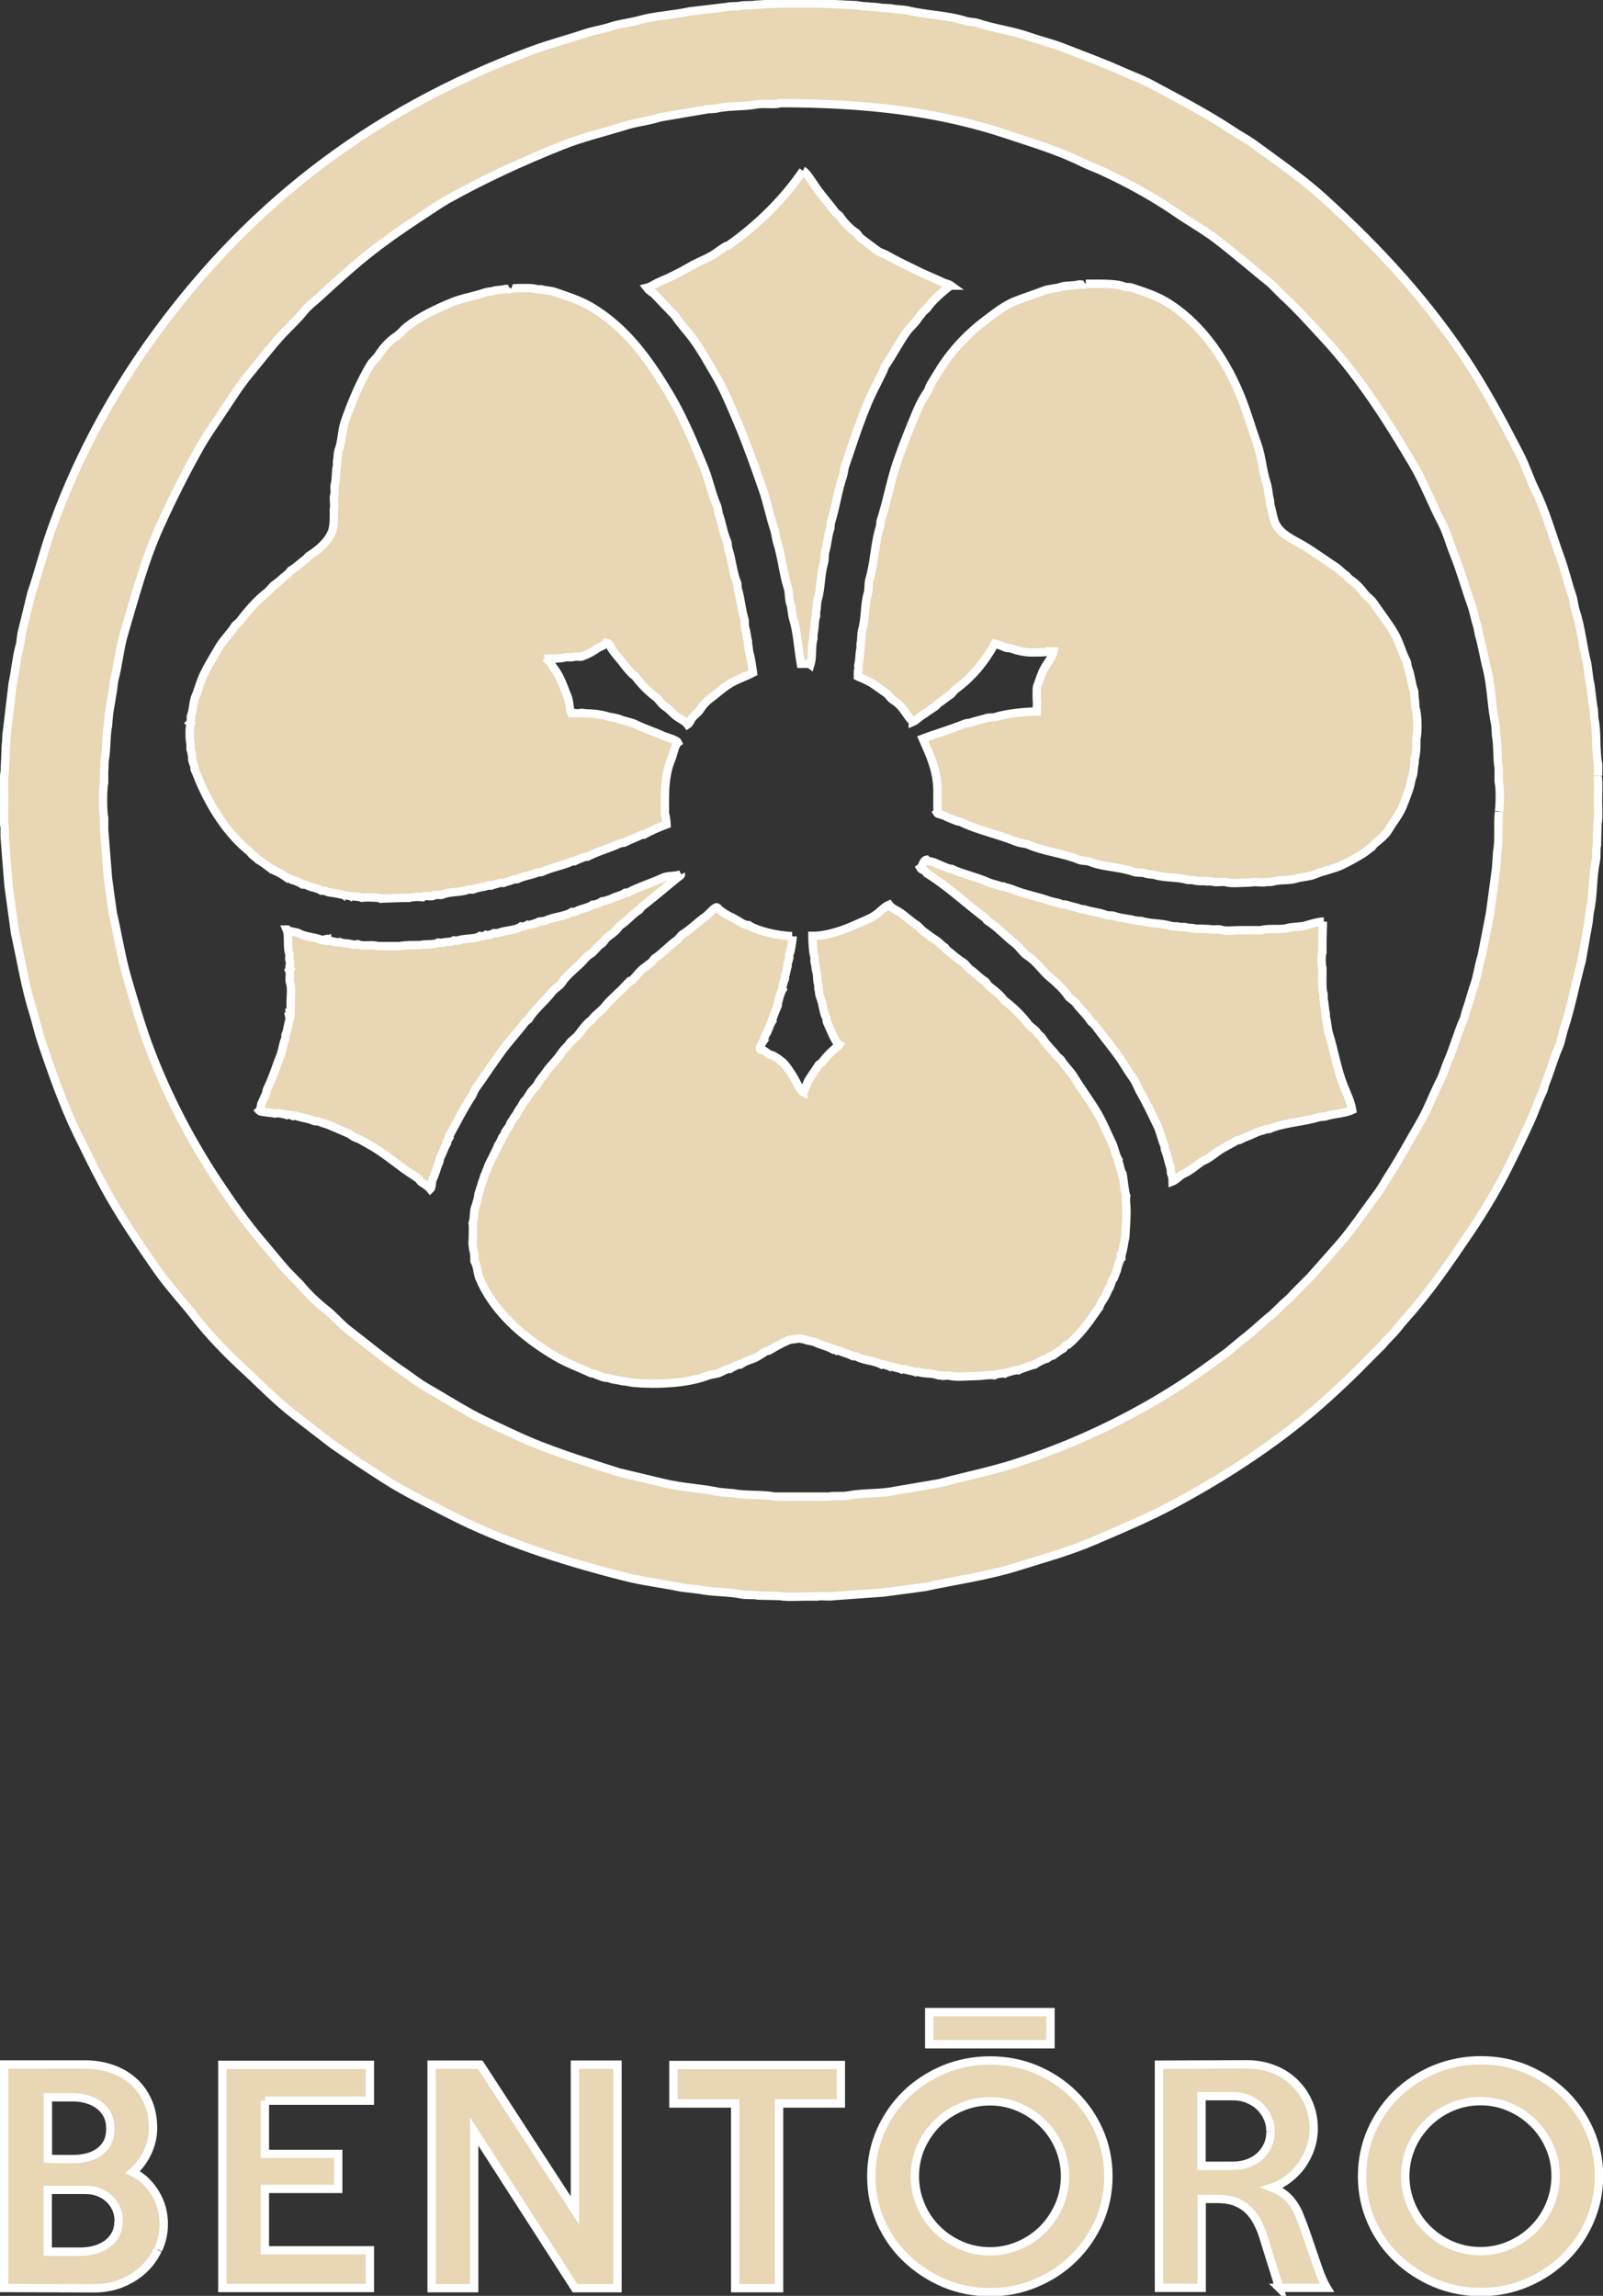 <?xml version="1.0" encoding="UTF-8"?>
<svg id="Layer_2" data-name="Layer 2" xmlns="http://www.w3.org/2000/svg" viewBox="0 0 95.74 137.13">
  <rect x="0" y="0" width="95.74" height="137.13" fill="#333333" stroke="none"/>
  <defs>
    <style>
      .cls-1 {
        fill: #e8d6b4;
        stroke: #fff;
        stroke-miterlimit: 10;
        stroke-width: .5px;
      }
    </style>
  </defs>
  <g id="Layer_1-2" data-name="Layer 1">
    <g>
      <path class="cls-1" d="m7.08,132.66c0,.32-.07.6-.2.83-.13.23-.31.42-.52.57-.22.15-.47.26-.74.33-.28.07-.56.1-.83.1h-1.94v-3.69c.38,0,.75,0,1.12,0,.37,0,.74,0,1.12,0,.28,0,.54.04.78.13.24.09.45.21.63.38.18.16.33.36.43.59.11.23.16.49.16.77m-.5-5.52c0,.32-.06.6-.18.83-.12.23-.29.42-.49.56-.21.15-.44.25-.71.32-.27.07-.54.1-.83.1h-.77c-.22,0-.47,0-.75-.02v-3.67h1.52c.29,0,.57.04.83.12.27.08.5.19.71.35.21.16.37.35.49.58.12.23.18.51.18.83m2.85,7.22c.23-.47.34-.99.34-1.54,0-.31-.04-.62-.12-.93s-.21-.6-.37-.87c-.16-.27-.36-.52-.58-.74-.23-.22-.49-.41-.78-.55.37-.32.66-.72.88-1.18.22-.47.33-.95.33-1.45,0-.59-.1-1.12-.31-1.59-.21-.47-.49-.87-.86-1.2-.37-.33-.8-.58-1.29-.75-.49-.17-1.03-.26-1.61-.26H.25v13.35l5.39.02c.54,0,1.06-.09,1.56-.28.49-.19.93-.45,1.31-.79.38-.34.68-.74.91-1.22m6.4-8.92h6.27v-2.14h-8.81v13.33h8.81v-2.25h-6.27v-3.67h4.38v-2.09h-4.38v-3.19Zm18.52,11.2h2.54v-13.35h-2.54v8.71l-5.66-8.71h-2.9v13.35h2.54v-9.36l6.02,9.36Zm12.19-11.03h3.69v-2.3h-10v2.3h3.69v11.03h2.62v-11.03Zm8.97-3.54h7.24v-1.92h-7.24v1.92Zm8.11,7.89c0,.6-.12,1.17-.35,1.72-.24.54-.56,1.02-.96,1.43-.41.41-.88.73-1.43.97-.55.24-1.13.36-1.74.36s-1.21-.12-1.75-.36c-.55-.24-1.02-.56-1.43-.97-.41-.41-.73-.88-.96-1.43-.23-.54-.35-1.12-.35-1.72s.12-1.19.35-1.73c.24-.54.56-1.01.96-1.42.41-.41.88-.73,1.43-.97.55-.24,1.13-.36,1.75-.36s1.19.12,1.74.36c.55.24,1.02.56,1.43.97.41.41.73.88.96,1.42.23.54.35,1.11.35,1.73m2.03,2.7c.37-.85.56-1.75.56-2.7s-.19-1.87-.56-2.71c-.37-.84-.88-1.57-1.53-2.2-.64-.63-1.39-1.12-2.25-1.48-.86-.36-1.77-.53-2.73-.53s-1.88.18-2.74.53c-.86.36-1.61.85-2.26,1.47-.64.62-1.15,1.36-1.53,2.2-.37.85-.56,1.75-.56,2.72s.19,1.87.56,2.71c.37.84.88,1.57,1.53,2.19.65.62,1.4,1.11,2.26,1.48.86.36,1.78.54,2.74.54s1.88-.18,2.73-.54c.86-.36,1.61-.85,2.25-1.48.64-.62,1.15-1.36,1.53-2.2m10.24-5.36c0,.31-.06.59-.18.84-.12.25-.28.46-.48.64-.2.18-.44.31-.71.41-.27.09-.57.14-.88.14h-1.87v-4.16h1.87c.31,0,.6.05.88.16.27.11.51.25.71.44.2.19.36.41.48.67.12.26.18.54.18.85m.52,9.33h2.85c-.12-.2-.24-.43-.34-.69-.11-.26-.22-.58-.34-.94-.1-.29-.19-.55-.27-.79-.08-.24-.16-.46-.23-.67s-.14-.4-.21-.59c-.07-.19-.14-.38-.22-.57-.15-.41-.36-.76-.63-1.06-.26-.29-.61-.52-1.03-.68.36-.12.7-.3,1-.54s.57-.51.79-.83.39-.65.51-1.02c.12-.37.18-.74.18-1.13,0-.55-.1-1.05-.3-1.52-.2-.47-.48-.87-.83-1.22-.36-.35-.78-.62-1.27-.81-.49-.19-1.02-.29-1.58-.29l-5.26.02v13.33h2.55v-5.31h.97c.4,0,.75.06,1.04.17.29.11.55.27.76.47.21.2.39.44.54.72s.28.58.38.92l.95,3.04Zm16.51-6.67c0,.6-.12,1.17-.35,1.72-.23.54-.55,1.02-.96,1.43-.41.41-.88.73-1.43.97-.55.24-1.13.36-1.74.36s-1.21-.12-1.76-.36c-.55-.24-1.02-.56-1.43-.97-.41-.41-.73-.88-.96-1.43s-.35-1.12-.35-1.72.12-1.19.35-1.73c.23-.54.56-1.01.96-1.42.41-.41.88-.73,1.43-.97.55-.24,1.13-.36,1.76-.36s1.19.12,1.74.36c.55.24,1.02.56,1.43.97.41.41.73.88.96,1.42.24.54.35,1.11.35,1.73m2.59,0c0-.97-.19-1.87-.56-2.71-.37-.84-.88-1.57-1.52-2.2-.65-.63-1.4-1.12-2.25-1.48-.86-.36-1.77-.53-2.73-.53s-1.88.18-2.74.53c-.86.36-1.61.85-2.26,1.47-.64.62-1.15,1.36-1.53,2.2-.37.85-.56,1.75-.56,2.72s.19,1.87.56,2.71c.37.84.88,1.57,1.53,2.19.64.62,1.4,1.11,2.26,1.48.86.36,1.78.54,2.74.54s1.88-.18,2.73-.54c.85-.36,1.6-.85,2.25-1.48.64-.62,1.15-1.36,1.52-2.2.37-.85.56-1.75.56-2.7"/>
      <path class="cls-1" d="m89.53,48.49c-.09.7.03,1.65-.11,2.38-.02.34-.04.68-.07,1.03-.12.89-.24,1.78-.36,2.67-.16.84-.33,1.67-.49,2.51-.19.58-.25,1.21-.46,1.79-.17.5-.31,1.06-.49,1.55-.03.13-.07.26-.1.39-.38.83-.62,1.76-.98,2.58-.17.39-.26.78-.46,1.16-.41.8-.72,1.67-1.17,2.45-.6,1.02-1.16,2.07-1.79,3.05-.28.43-.51.88-.82,1.29-.75,1-1.44,2.05-2.25,2.98-.58.65-1.15,1.31-1.73,1.96-.23.23-.47.47-.7.7-.29.29-.56.61-.88.86-.23.23-.47.46-.7.68-.61.48-1.15,1.03-1.78,1.5-.29.24-.58.48-.86.72-.94.69-1.88,1.38-2.87,2.02-2.9,1.87-6.17,3.46-9.75,4.62-1.48.48-3.01.79-4.6,1.21-.86.15-1.72.29-2.58.44-.94.21-1.9.11-2.84.29-.4.08-.83,0-1.21.07h-3.2c-.8-.15-1.71-.05-2.48-.2-.27-.02-.54-.04-.82-.07-1.12-.24-2.26-.27-3.34-.54-.9-.21-1.8-.43-2.69-.64-2.16-.69-4.25-1.33-6.17-2.23-.89-.42-1.76-.8-2.61-1.26-.95-.52-1.86-1.1-2.79-1.63-.4-.23-.78-.54-1.16-.8-1.21-.81-2.29-1.72-3.42-2.59-.48-.37-.87-.86-1.34-1.22-.49-.38-1.14-1-1.52-1.48-.29-.29-.58-.59-.86-.88-.49-.56-.95-1.13-1.43-1.7-.98-1.13-1.83-2.38-2.68-3.65-1.54-2.34-2.91-4.93-3.98-7.73-.54-1.42-.95-2.85-1.4-4.39-.35-1.21-.55-2.53-.85-3.83-.1-.69-.2-1.39-.29-2.09-.08-.97-.15-1.94-.23-2.9v-.7c-.09-.47-.09-1.65,0-2.12v-.69c.03-.18,0-.42.03-.64.13-.67.07-1.45.2-2.07.02-.26.04-.52.07-.78.08-.46.15-.92.23-1.39.02-.18.04-.36.07-.54.25-.91.32-1.89.59-2.79.66-2.25,1.24-4.43,2.15-6.43.74-1.63,1.53-3.2,2.38-4.71.43-.76.96-1.49,1.44-2.22.49-.74.97-1.5,1.53-2.17.65-.78,1.27-1.6,1.96-2.35.42-.45.89-.87,1.27-1.35.24-.31.59-.57.88-.83.65-.6,1.29-1.18,1.96-1.76,1.4-1.23,2.93-2.29,4.53-3.33.4-.26.81-.55,1.22-.78,2.18-1.22,4.42-2.25,6.87-3.23,1.23-.49,2.57-.8,3.88-1.21.64-.19,1.32-.25,1.94-.46.96-.16,1.91-.33,2.87-.49.15,0,.3-.02.46-.03.77-.19,1.67-.1,2.48-.26.35-.07,1.17.05,1.35-.07,5.19,0,9.51.53,13.44,1.83,1.62.54,3.21,1.01,4.65,1.73.38.19.76.31,1.14.49,1.5.69,3.11,1.57,4.42,2.48.82.57,1.67,1.03,2.45,1.63,1.07.82,2.08,1.7,3.12,2.54.28.23.53.53.8.78.9.83,1.71,1.74,2.54,2.64,2.04,2.22,3.67,4.76,5.25,7.44.66,1.11,1.12,2.36,1.73,3.52.3.57.47,1.24.72,1.86.39.96.68,2.02,1.04,3.03.15.43.22.88.36,1.29.03.17.07.34.1.51.19.62.29,1.33.46,1.97.28,1.1.27,2.29.52,3.44.01.19.02.38.03.57.12.59.05,1.38.16,1.94v.83c.09.39.08,1.26.02,1.78m5.92-2.14v-.65c-.17-.9-.05-1.96-.23-2.74-.01-.18-.02-.36-.03-.54-.12-.56-.13-1.21-.26-1.75-.04-.33-.09-.65-.13-.98-.27-1.04-.36-2.17-.69-3.15-.11-.34-.11-.66-.23-.99-.25-.73-.43-1.53-.69-2.23-.5-1.38-.88-2.77-1.5-4.03-.34-.7-.56-1.42-.91-2.1-.92-1.79-1.85-3.54-2.9-5.19-2.47-3.85-5.47-7.1-8.78-10.11-1.29-1.18-2.76-2.18-4.18-3.23-.41-.3-.86-.53-1.29-.82-1.55-1.03-3.24-1.9-4.93-2.81-.53-.28-1.07-.47-1.63-.72-1.13-.51-2.36-.96-3.56-1.43-.65-.26-1.35-.42-2.01-.65-1-.36-2.08-.48-3.1-.82-.25-.08-.48-.05-.73-.13-1.06-.34-2.29-.35-3.42-.62-.34-.08-.71-.05-1.03-.13-.19-.01-.38-.02-.57-.03-.45-.09-1.04-.06-1.5-.16-.72-.03-1.45-.07-2.17-.1h-2.36c-.49.02-.99.04-1.48.07-.31.06-.61,0-.96.07-.24.05-.53,0-.8.07-.73.09-1.46.17-2.19.26-.99.22-2.04.25-3,.52-.56.16-1.15.2-1.71.39-.47.16-1,.23-1.49.39-1.06.36-2.13.63-3.16,1.01-9.95,3.66-17.4,9.65-23.03,17.63-2.33,3.31-4.36,7.07-5.81,11.24-.4,1.16-.7,2.36-1.11,3.56-.18.75-.37,1.5-.55,2.25-.09.32-.07.6-.16.93-.19.69-.25,1.48-.41,2.2-.11.96-.23,1.91-.34,2.87-.06.28-.02.57-.07.82-.02.54-.04,1.09-.07,1.63-.09.48-.03,1.1-.03,1.63s-.06,1.2.03,1.7v.56c.08.96.15,1.92.23,2.89.13.95.26,1.89.39,2.84.36,1.61.61,3.23,1.08,4.71.18.59.3,1.15.49,1.73.64,1.91,1.31,3.81,2.15,5.54.76,1.56,1.52,3.12,2.41,4.57.74,1.21,1.53,2.37,2.33,3.52.7,1.01,1.55,1.91,2.3,2.87.87,1.12,1.9,2.17,2.94,3.13.98.9,1.91,1.88,2.97,2.69.76.59,1.52,1.18,2.28,1.76,1.02.72,2.07,1.41,3.13,2.09,1.2.77,2.49,1.39,3.78,2.06,3.18,1.64,6.71,2.79,10.57,3.77,1.09.28,2.22.4,3.36.64.36.04.72.09,1.08.13.79.16,1.69.12,2.51.28.33.07.67,0,.98.07.44.01.88.02,1.32.03.45.08,1.01.03,1.5.03h.7c.32-.06.7.03,1.04-.03.98-.07,1.96-.14,2.93-.21.83-.11,1.65-.22,2.48-.33,1.9-.41,3.76-.66,5.51-1.21,1.57-.49,3.14-.92,4.6-1.55,1.63-.7,3.24-1.37,4.76-2.19,3.32-1.77,6.56-3.93,9.23-6.36.78-.71,1.55-1.43,2.28-2.19.32-.32.63-.63.95-.95.22-.28.48-.52.72-.78.23-.26.42-.53.65-.78,1.43-1.59,2.63-3.35,3.85-5.15.74-1.1,1.47-2.29,2.09-3.49.53-1.04,1.04-2.09,1.53-3.16.27-.59.47-1.22.75-1.79.08-.17.09-.33.16-.51.28-.67.48-1.44.78-2.12.16-.37.2-.75.33-1.14.42-1.27.67-2.65,1.04-4,.14-.79.28-1.58.42-2.37.02-.2.04-.4.07-.6.22-.94.15-2.03.36-3.02.07-.32,0-.67.07-.96.01-.42.02-.85.03-1.27.08-.4.03-.93.03-1.39,0-.48.05-1.04-.03-1.47"/>
      <path class="cls-1" d="m47.96,10.2c.23.1.7.9.88,1.14.34.46.73.9,1.08,1.37.06.07.18.12.23.19.19.31.64.79.95.98.12.07.18.24.29.33.35.26.69.53,1.04.78.17.12.37.15.55.26.62.36,1.34.69,1.99,1.01.44.21.88.38,1.31.59.18.09.37.1.52.21h-.03c-.43.32-1.11.91-1.4,1.35-.09.08-.17.16-.26.24-.11.16-.22.28-.33.44-.15.24-.42.45-.59.68-.49.67-.86,1.43-1.34,2.12-.03.09-.07.17-.1.26-.14.28-.28.56-.42.85-.77,1.47-1.28,3.16-1.86,4.84-.07.21-.06.39-.13.6-.3.88-.43,1.88-.72,2.79-.01.11-.02.22-.03.33-.15.4-.17.92-.29,1.34-.08.26-.02.5-.1.77-.2.66-.16,1.46-.36,2.14-.07.24-.04.5-.1.72v.26c-.11.31-.07.75-.16,1.08v.28c-.14.47-.03,1.07-.18,1.55-.11-.08-.38-.05-.57-.05-.16-.89-.2-1.88-.46-2.71-.09-.3-.07-.6-.16-.86-.11-.31-.06-.67-.16-.98-.28-.88-.36-1.89-.65-2.76-.04-.21-.09-.42-.13-.64-.28-.81-.43-1.66-.72-2.48-.46-1.32-.92-2.63-1.44-3.87-.44-1.04-.85-2.05-1.4-2.98-.41-.69-.83-1.46-1.3-2.1-.34-.47-.76-.9-1.08-1.39-.43-.45-.86-.9-1.29-1.35-.13-.08-.32-.22-.41-.34.28-.07.48-.24.72-.34.64-.27,1.25-.57,1.83-.91.44-.26.91-.43,1.35-.68.28-.17.56-.4.83-.56.04-.01.09-.02.13-.03,1.74-1.23,3.26-2.71,4.47-4.47"/>
      <path class="cls-1" d="m64.85,16.95c.71,0,1.78-.04,2.28.16.16.07.3.01.46.07.71.24,1.42.46,2.02.82,1.98,1.17,3.47,3.24,4.4,5.45.42.98.71,2.03,1.08,3.07.27.75.31,1.59.56,2.35.11.33.1.68.19.98.01.1.02.21.03.31.13.4.16.87.36,1.21.31.53.91.82,1.45,1.12.72.4,1.39.92,2.09,1.37.22.14.4.37.64.52.06.07.12.13.18.2.37.23.67.55.93.9.14.18.37.31.5.51.41.61.88,1.19,1.26,1.84.3.51.44,1.12.72,1.66.07.14.04.27.1.42.17.4.19.94.36,1.37.01.15.02.3.03.46.05.18.01.44.07.62.1.32.14,1.42.03,1.76v.38c0,.24-.02.63-.1.83v.24c-.07.23-.04.57-.13.8-.09.24-.11.51-.2.77-.12.35-.25.7-.39,1.04-.23.54-.6.97-.88,1.45-.12.21-.59.62-.8.77-.06.07-.11.13-.16.2-.18.11-.32.25-.49.36-.39.25-.82.48-1.24.69-.53.26-1.14.35-1.7.59-.31.13-.74.13-1.06.23-.46.15-.98.05-1.44.19-.12.04-.31,0-.39.03-.11.03-.57,0-.57,0-.1-.02-.38.03-.54.03-.4,0-.95.07-1.29-.03-.16-.05-.57.04-.78-.03-.14-.04-.35.01-.46-.03h-.29c-.13,0-.34-.03-.46-.07h-.28c-.61-.19-1.36-.11-1.94-.29-.2-.06-.42-.03-.59-.1-.19-.08-.52-.02-.72-.1-.78-.29-1.82-.27-2.58-.59-.21-.09-.47-.04-.68-.13-.94-.39-2.05-.48-2.97-.88-.25-.11-.53-.09-.78-.2-1.07-.44-2.27-.67-3.29-1.17-.1-.05-.18-.02-.28-.07-.24-.1-.53-.21-.77-.33-.13-.06-.33-.06-.38-.15.06-.05.03-.24.03-.34v-.96c0-1.26-.49-2.24-.88-3.13.82-.31,1.7-.56,2.53-.9.13-.05.23-.02.36-.07.29-.1.64-.17.93-.26.18-.06.33,0,.51-.06.68-.21,1.64-.32,2.48-.33,0-.18.01-.36.02-.54-.02-.02-.04-.84,0-.95.16-.43.25-.78.46-1.14.16-.28.44-.61.52-.95-.1,0-.21-.01-.31-.02-.1.08-.77.07-.98.07-.42,0-.88-.1-1.21-.23-.13-.05-.23-.01-.36-.06-.19-.08-.44-.19-.65-.23-.6,1.09-1.34,1.99-2.32,2.71-.12.09-.23.28-.36.36-.24.15-.42.32-.68.49-.07.04-.13.15-.19.19-.31.19-.57.39-.88.59-.15.1-.27.25-.46.33v-.02c-.25-.21-.43-.56-.64-.82-.14-.17-.35-.36-.54-.47-.15-.09-.26-.29-.39-.39-.26-.19-.52-.37-.78-.55-.22-.16-.51-.27-.75-.39-.06-.02-.12-.04-.18-.07v-.29c.08-.09,0-.29.03-.42.08-.28.05-.68.13-.96v-.28c.07-.25.02-.58.1-.85.2-.68.13-1.5.33-2.17.08-.26.02-.57.1-.83.3-1,.31-2.14.62-3.12.05-.16.01-.28.07-.44.38-1.17.58-2.38.98-3.52.36-1.04.76-2.02,1.17-3,.16-.38.39-.81.62-1.14.09-.13.11-.29.19-.42.2-.33.41-.68.62-1.01.72-1.12,1.68-2.12,2.74-2.9.51-.38,1.07-.83,1.7-1.08.55-.22,1.13-.39,1.7-.62.33-.13.73-.11,1.04-.23.28-.1.72-.04,1.01-.13.14-.04.36.05.46-.03"/>
      <path class="cls-1" d="m30.55,17.21c.09.03.24,0,.41,0,.43,0,.82-.03,1.12.07h.25c.25.08.55.07.81.16.77.27,1.51.5,2.15.88,2.13,1.26,3.5,3.2,4.76,5.33.77,1.31,1.38,2.78,1.99,4.26.31.75.46,1.57.78,2.3.08.19.06.36.13.56.17.47.25,1.06.46,1.53.07.17.04.34.1.52.21.63.26,1.4.52,2.02.01.11.02.22.03.33.18.55.21,1.21.39,1.78.06.2,0,.38.06.57.08.23.09.54.16.77v.18c.06.17.04.38.1.59.1.33.15.77.2,1.12-.47.25-.98.4-1.42.68-.44.28-.82.64-1.24.95-.14.1-.38.38-.47.54-.11.19-.35.35-.49.52-.09.12-.18.35-.28.41-.12-.17-.38-.31-.56-.42-.28-.17-.49-.47-.78-.65-.21-.13-.36-.41-.55-.56-.45-.34-.88-.77-1.22-1.22-.05-.07-.17-.13-.23-.2-.15-.16-.33-.36-.46-.54-.23-.32-.54-.62-.75-.96-.08-.13-.12-.32-.31-.34-.08.16-.37.22-.52.33-.27.19-.59.37-.93.49-.14.05-.34-.03-.51.03-.13.04-.36-.01-.52.03-.27.08-.67.06-.98.07,0,.03-.01.06-.02.08.15.11.21.31.33.46.43.56.56,1.05.85,1.76.11.28.08.68.21.95.16,0,.33.01.49.02.06-.07.3,0,.44,0,.37,0,.85.06,1.17.16.25.08.58.09.83.2.27.11.64.16.91.29.52.26,1.12.45,1.63.68.19.09.83.25.9.41-.19.14-.28.72-.39.98-.28.64-.39,1.45-.39,2.36v.9c.06.17.09.46.1.65-.46.17-.96.39-1.37.62-.03,0-.05-.01-.08-.02-.22.12-.75.32-1.03.47-.08.05-.21.02-.34.08-.61.29-1.35.48-1.88.77-.05.03-.12-.01-.18.02-.19.08-.44.16-.62.26h-.13c-.49.25-1.3.38-1.81.64-.04.02-.25.02-.31.05-.37.16-.78.18-1.16.38-.04.02-.14-.01-.21.02-.22.09-.46.13-.64.21-.05,0-.1-.01-.15-.02-.2.08-.41.1-.57.18-.05,0-.1-.01-.15-.02-.29.12-.63.11-.9.24-.05.03-.27-.02-.34.02-.39.18-1.09.09-1.55.31-.07.03-.39-.04-.51.02,0,.02-.01.03-.02.05-.09.04-.47-.04-.6.02,0,.02,0,.03-.02.05-.05,0-.11-.01-.16-.02-.12,0-.53,0-.64.06h-.39c-.28.01-.57.02-.85.03-.15,0-.29,0-.44.02-.15-.09-.68-.07-.81-.08-.11,0-.22.01-.33.02-.06-.04-.57-.11-.62-.07-.05-.03-.39-.1-.42-.06-.09-.06-.68-.17-.86-.18-.06,0-.23-.06-.29-.1-.01,0-.24-.02-.25-.02-.24-.17-.6-.17-.83-.31-.06-.04-.2-.04-.26-.05h-.02c-.17-.12-.49-.25-.67-.29,0,0-.02-.01-.03-.02-.04-.03-.19-.1-.21-.08-.15-.11-.58-.39-.73-.42-.01,0-.02-.01-.03-.02-.03-.03-.16-.15-.21-.11-.28-.21-.46-.36-.77-.54-.06-.03-.25-.29-.31-.25-.08-.06-.13-.18-.21-.24-1.36-1.09-2.33-2.68-2.99-4.22-.08-.2-.18-.47-.28-.67-.03-.06.01-.15-.02-.21-.05-.11-.15-.38-.13-.46.02-.08-.07-.5-.1-.56v-.33c-.07-.19-.07-.98,0-1.17-.04-.02,0,0-.03-.03.1-.09.01-.35.07-.49.14-.37.11-.78.26-1.14.2-.47.27-.84.49-1.3.26-.54.58-1.05.88-1.57.28-.49.72-.89,1.01-1.37.06-.05.13-.11.2-.16.51-.66,1.07-1.34,1.74-1.84.12-.13.24-.26.36-.39.31-.19.55-.47.85-.68.05-.07.11-.13.16-.2.35-.2.62-.49.95-.72.03-.04.06-.09.1-.13.54-.33,1.13-.81,1.39-1.42.1-.24.13-.62.13-.91v-.47c.07-.23-.05-.62.03-.88.05-.15-.02-.43.03-.62.1-.32.03-.78.13-1.09v-.28c.06-.18.02-.48.1-.67.2-.52.18-1.16.36-1.68.44-1.26.91-2.36,1.53-3.41.12-.21.36-.38.49-.59.25-.4.63-.83,1.03-1.09.24-.15.44-.42.67-.6.76-.6,1.73-1.06,2.67-1.45.63-.26,1.33-.36,1.99-.59.18-.06.37-.05.52-.1.21-.07.46-.04.65-.1.12-.04.31.05.38-.03"/>
      <path class="cls-1" d="m79.01,55.05c0,.39-.03.84-.03,1.27v.57c-.07.21-.06.72,0,.93v.41c0,.4-.03.83.07,1.16v.31c.07.24.06.59.13.83v.21c.1.33.09.7.2,1.04.31.98.46,1.99.82,2.94.18.47.48,1.07.56,1.58-.47.22-1.12.22-1.63.39-.11.01-.23.02-.34.03-.97.31-2.11.33-3,.72h-.13c-.2.08-.47.13-.68.23-.3.15-.66.26-.95.42-.05.01-.11.02-.16.03-.34.21-.75.39-1.08.62-.21.14-.44.33-.65.46-.13.08-.26.11-.39.2-.28.2-.54.42-.82.59-.14.08-.32.15-.42.23-.12.09-.29.27-.47.34,0-.18-.04-.36-.1-.49-.01-.11-.02-.22-.03-.33-.13-.34-.19-.76-.33-1.08-.01-.08-.02-.15-.03-.23-.17-.37-.24-.79-.42-1.18-.33-.68-.65-1.37-1.01-1.99-.17-.29-.26-.61-.46-.88-.33-.44-.58-.93-.91-1.37-.46-.62-.94-1.21-1.4-1.83-.07-.06-.13-.11-.19-.16-.25-.41-.63-.72-.91-1.11-.13-.17-.38-.27-.49-.46-.19-.3-.7-.79-.98-1.01-.51-.4-.86-1.01-1.42-1.35-.27-.17-.46-.52-.72-.72-.57-.43-1.05-.99-1.66-1.37-.06-.03-.08-.12-.13-.16-.87-.65-1.68-1.38-2.54-2.02-.31-.23-.62-.45-.95-.65-.03-.04-.06-.09-.1-.13-.11-.08-.21-.07-.29-.2.14-.1.17-.46.36-.49.1.11.31.1.46.16.2.09.57.25.85.36.07.01.13.02.2.03.67.32,1.47.47,2.15.78.26.12.59.16.78.26h.13c.19.08.41.11.62.2.65.27,1.44.41,2.12.65.25.09.5.1.72.2.13.06.25.01.39.07.24.09.55.13.78.23.08.01.16.02.24.03.4.14.9.17,1.29.33.15.06.36,0,.52.07.36.14.84.14,1.21.26.12.01.25.02.38.03.54.17,1.2.12,1.75.29.19.06.4,0,.55.07h.29c.18.07.47.04.65.1h.41c.1.03.32,0,.46.03.15.05.46-.03.64.03.27.1.78.03,1.11.03h1.27c.45-.14,1.15,0,1.6-.13.34-.1.76-.05,1.11-.16.29-.09.74-.22,1.06-.23"/>
      <path class="cls-1" d="m40.67,52.23s.01.02-.02.05c-.75.58-1.45,1.22-2.3,1.86-.05.07-.11.13-.16.2-.42.26-.72.65-1.11.91-.1.07-.19.22-.28.31-.13.13-.36.3-.51.41-.15.11-.23.33-.39.42-.2.12-.49.54-.64.6-.18.08-.38.35-.54.51-.36.36-.89.76-1.16,1.19-.14.22-.43.35-.59.56-.43.57-1.03,1.02-1.4,1.63-.07.05-.13.11-.2.16-.38.52-.92,1.1-1.34,1.66-.61.82-1.09,1.58-1.6,2.28-.11.15-.18.37-.24.47-.5.76-.94,1.64-1.39,2.46,0,.03,0,.06.02.08-.03.06-.11.13-.15.21,0,.03.01.05.02.08-.16.29-.26.61-.41.9-.02.04-.03.21-.05.24-.15.31-.22.68-.38,1-.08.15-.04.5-.15.6-.15-.19-.4-.31-.57-.44-.04-.05-.08-.1-.11-.15-.28-.21-.61-.4-.93-.64-.61-.45-1.3-1-1.92-1.35-.22-.12-.46-.27-.69-.39-.09-.05-.27-.09-.36-.15-.11-.07-.21-.16-.33-.21-.42-.18-.77-.33-1.14-.49-.19-.08-.4-.11-.57-.2-.08-.04-.27-.01-.34-.05-.31-.15-.74-.18-1.08-.31-.05,0-.11,0-.16.02-.05-.02-.15-.07-.18-.08-.06,0-.12.01-.18.02-.13-.06-.34-.07-.46-.11-.09,0-.17.01-.26.02-.19-.05-.83-.08-.91-.15,0-.01-.01-.02-.02-.03.11-.11.08-.31.13-.42.1-.21.19-.42.28-.62.03-.08.01-.16.05-.23.32-.63.53-1.33.8-2.02.13-.33.14-.67.29-1,.04-.09-.02-.17.02-.24.12-.27.14-.64.24-.91,0-.05-.01-.11-.02-.16.02,0,.03-.01.05-.02,0-.07-.01-.14-.02-.21.02,0,.03-.01.05-.02v-.64c0-.34.07-.85-.03-1.12-.08-.21.03-.54-.05-.73.03-.02.03-.01.05-.05-.12-.07.05-.4-.03-.55-.06-.11.02-.33-.03-.47-.13-.33,0-1.05-.15-1.4h.03c.14.14.54.14.67.21.42.24.92.22,1.39.41.05,0,.1-.01.15-.02,0,.02.01.03.02.05.05,0,.1,0,.15-.02,0,.02.01.03.02.05.05,0,.1-.01.15-.02.12.06.31.06.41.11.06,0,.12-.01.18-.02.21.11.56.05.77.15.1,0,.21,0,.31-.02.28.15.9-.01,1.16.11h1.34c.06-.03.72-.07.78-.06h.46c.17-.08.86,0,1.06-.15.08,0,.16.01.24.02.21-.1.52-.01.7-.15.07,0,.14.01.21.02.31-.16,1.09-.08,1.35-.28.14.03.27,0,.36-.07.15.03.36-.03.46-.1.04,0,.27,0,.31-.02.3-.16,1-.13,1.32-.38.12.03.3-.04.39-.1.16.03.61-.14.69-.19.05,0,.35-.04.44-.08.38-.2,1.15-.24,1.52-.5.06.01.19,0,.28-.05.28-.16.68-.18.96-.38.15.02.46-.13.56-.2.09,0,.49-.12.6-.18.21-.12.56-.17.8-.34.02,0,.16,0,.18-.02.54-.31,1.36-.55,2.06-.88.3-.14.79-.06,1.08-.21"/>
      <path class="cls-1" d="m47.34,55.93c0,.2-.12.97-.2,1.09v.19c-.03.08-.05.25-.1.33v.16c-.07.17-.07.43-.16.59v.16c-.08.19-.15.42-.16.59,0,.02.01.03.02.05-.12.18-.3.81-.29.96,0,0-.37.87-.33.93-.18.27-.23.61-.38.8-.04.05-.13.33-.11.34-.09.13-.24.35-.24.54,0,0,.01.01.02.02.15,0,.36.17.52.29.06.04.13.03.2.06.15.08.38.21.47.31.03.03.01.07.06.03.25.18.62.76.78,1.04.11.2.36.74.54.83v-.02c.14-.22.21-.54.33-.73.19-.31.39-.57.57-.86.05-.08.17-.12.23-.2.24-.31.49-.58.78-.82.09-.07.17-.1.23-.2-.22-.11-.56-1.01-.72-1.34-.05-.1-.01-.2-.06-.29-.18-.33-.17-.78-.36-1.24-.07-.16-.04-.35-.1-.49v-.23c-.1-.2-.04-.59-.13-.83-.04-.11-.04-.39-.1-.54v-.29c-.09-.2-.13-.97-.13-1.26.86.02,2.01-.41,2.46-.62.47-.22.94-.37,1.34-.65.25-.18.5-.47.78-.59.13.18.4.31.59.42.36.22.67.55,1.04.78.14.09.26.26.39.36.26.19.51.39.78.56.18.11.33.3.52.42.06.03.08.13.13.16.33.25.63.54.98.75.16.1.27.32.42.42.31.21.54.49.85.68.12.07.18.24.29.33.24.18.46.36.67.57.09.09.18.24.28.31.51.38,1,.88,1.39,1.39.13.17.38.28.49.46.09.15.24.22.33.36.23.38.58.68.85,1.04.07.1.23.18.29.29.22.35.54.63.75.98.46.75.99,1.45,1.44,2.22.32.56.57,1.18.85,1.76.15.32.19.71.38,1,0,.03-.01.05-.02.08.09.17.12.53.25.73,0,.04-.01.08-.02.11,0,.01.06,0,.05.03,0,.03.13,1.08.19,1.19-.05.19.02.59.02.88,0,.59-.05,1.03-.07,1.55,0,0-.09.43-.1.55,0,0-.06.24-.07.33,0,0-.06.19-.07.26v.03h-.02v.11c-.12.23-.2.5-.24.7.01.01-.08.19-.1.26.01.01-.08.18-.1.23.03.02,0,.01-.02.03-.12.16-.15.43-.24.57,0,0-.01.01-.02.02,0,.01-.01.02-.02.03-.03.08-.06.15-.1.23,0,0-.09.19-.13.26-.11.18-.24.33-.33.59.02.02-.03.05-.05.08-.11.16-.31.44-.47.67-.28.38-.54.72-.86,1.04-.08.08-.15.16-.23.24-.11.07-.15.14-.24.21-.03,0-.13.04-.18.08-.04.05-.08.1-.11.15-.19.1-.44.29-.62.42-.12,0-.26.12-.36.19-.17.02-.59.25-.75.36-.08,0-.84.26-.95.33-.16-.03-.72.14-.82.2-.14-.03-.51.03-.62.1-.37-.04-.65.04-1.09.05-.37,0-1.33.09-1.6-.03-.12,0-.25.01-.38.02-.08-.04-.28-.02-.29-.03-.36-.17-.86-.07-1.16-.21-.06,0-.12.01-.18.02-.2-.09-.5-.1-.67-.18-.05,0-.1.01-.15.02-.17-.09-.42-.1-.57-.18-.04,0-.08.01-.11.02-.13-.07-.3-.1-.42-.15-.03,0-.07.01-.1.02-.49-.26-1.05-.24-1.48-.47-.11-.06-.21-.01-.28-.05-.26-.14-.62-.22-.86-.34-.03,0-.06.01-.08.02-.08-.05-.13-.09-.23-.11,0,0-.01.01-.02.02-.37-.19-.76-.26-1.11-.44-.03-.01-.39-.08-.39-.08-.06-.03-.49-.14-.57-.11-.15.05-.42.04-.55.1-.41.17-.73.36-1.14.6-.09.06-.17.03-.25.08-.2.13-.55.38-.77.44-.26.08-.5.18-.72.33-.18,0-.48.17-.62.26-.21-.01-.44.15-.62.23-.21.09-.49.09-.72.18-.91.35-2.29.53-3.93.46,0,0-.29-.03-.38-.03-.22,0-.48-.09-.73-.1,0,0-.44-.09-.56-.1-.01.01-.3-.1-.38-.1-.25,0-.6-.17-.82-.26-.04-.02-.13,0-.16-.02-.71-.34-1.39-.57-2.09-.98-2.13-1.24-3.81-2.84-4.58-4.71-.12-.3-.11-.7-.29-1.01,0-.11,0-.47-.05-.59-.02-.05-.07-.4-.07-.46.03-.31.02-.71.03-.93,0-.09-.01-.18-.02-.28.11-.29.05-.6.13-.88.08-.27.18-.5.21-.8-.02-.01.18-.57.2-.65-.02-.02.12-.34.13-.39-.03-.03.11-.27.13-.33-.03-.03.09-.19.1-.24-.03-.08.31-.67.36-.8.08-.15.15-.31.23-.46-.04-.04.11-.21.13-.26.04-.09.09-.17.13-.26-.03-.03.1-.15.13-.2.04-.06.03-.13.07-.19.07-.12.24-.29.29-.46-.03-.03.17-.27.2-.33-.02-.02.18-.23.23-.36-.02-.02.11-.15.13-.2-.03-.02,0-.01.02-.03.08-.11.19-.35.26-.44.05-.07.14-.12.18-.21-.01,0,.13-.2.16-.26.15-.25.41-.41.52-.68,0,0,.13-.19.16-.23.18-.19.34-.48.52-.68.25-.28.53-.59.73-.9.12-.17.29-.29.41-.47.13-.21.41-.36.55-.55.2-.26.46-.63.72-.83.02,0,.03-.01.05-.02.22-.34.59-.54.83-.85.29-.37.65-.67.98-.99.16-.17.33-.34.49-.51.02,0,.03.01.05.02.27-.2.55-.65.83-.83.11-.07.3-.23.41-.31.08-.06.13-.19.21-.24.44-.29.83-.74,1.32-1.09.13-.09.22-.28.36-.36.5-.31.85-.7,1.34-1.04.2-.14.46-.48.65-.56.06-.02.17.14.2.16.11.09.51.35.62.39.17.06.5.28.75.42.08.05.37.12.38.11.46.31,1.72.63,2.58.64"/>
    </g>
  </g>
</svg>